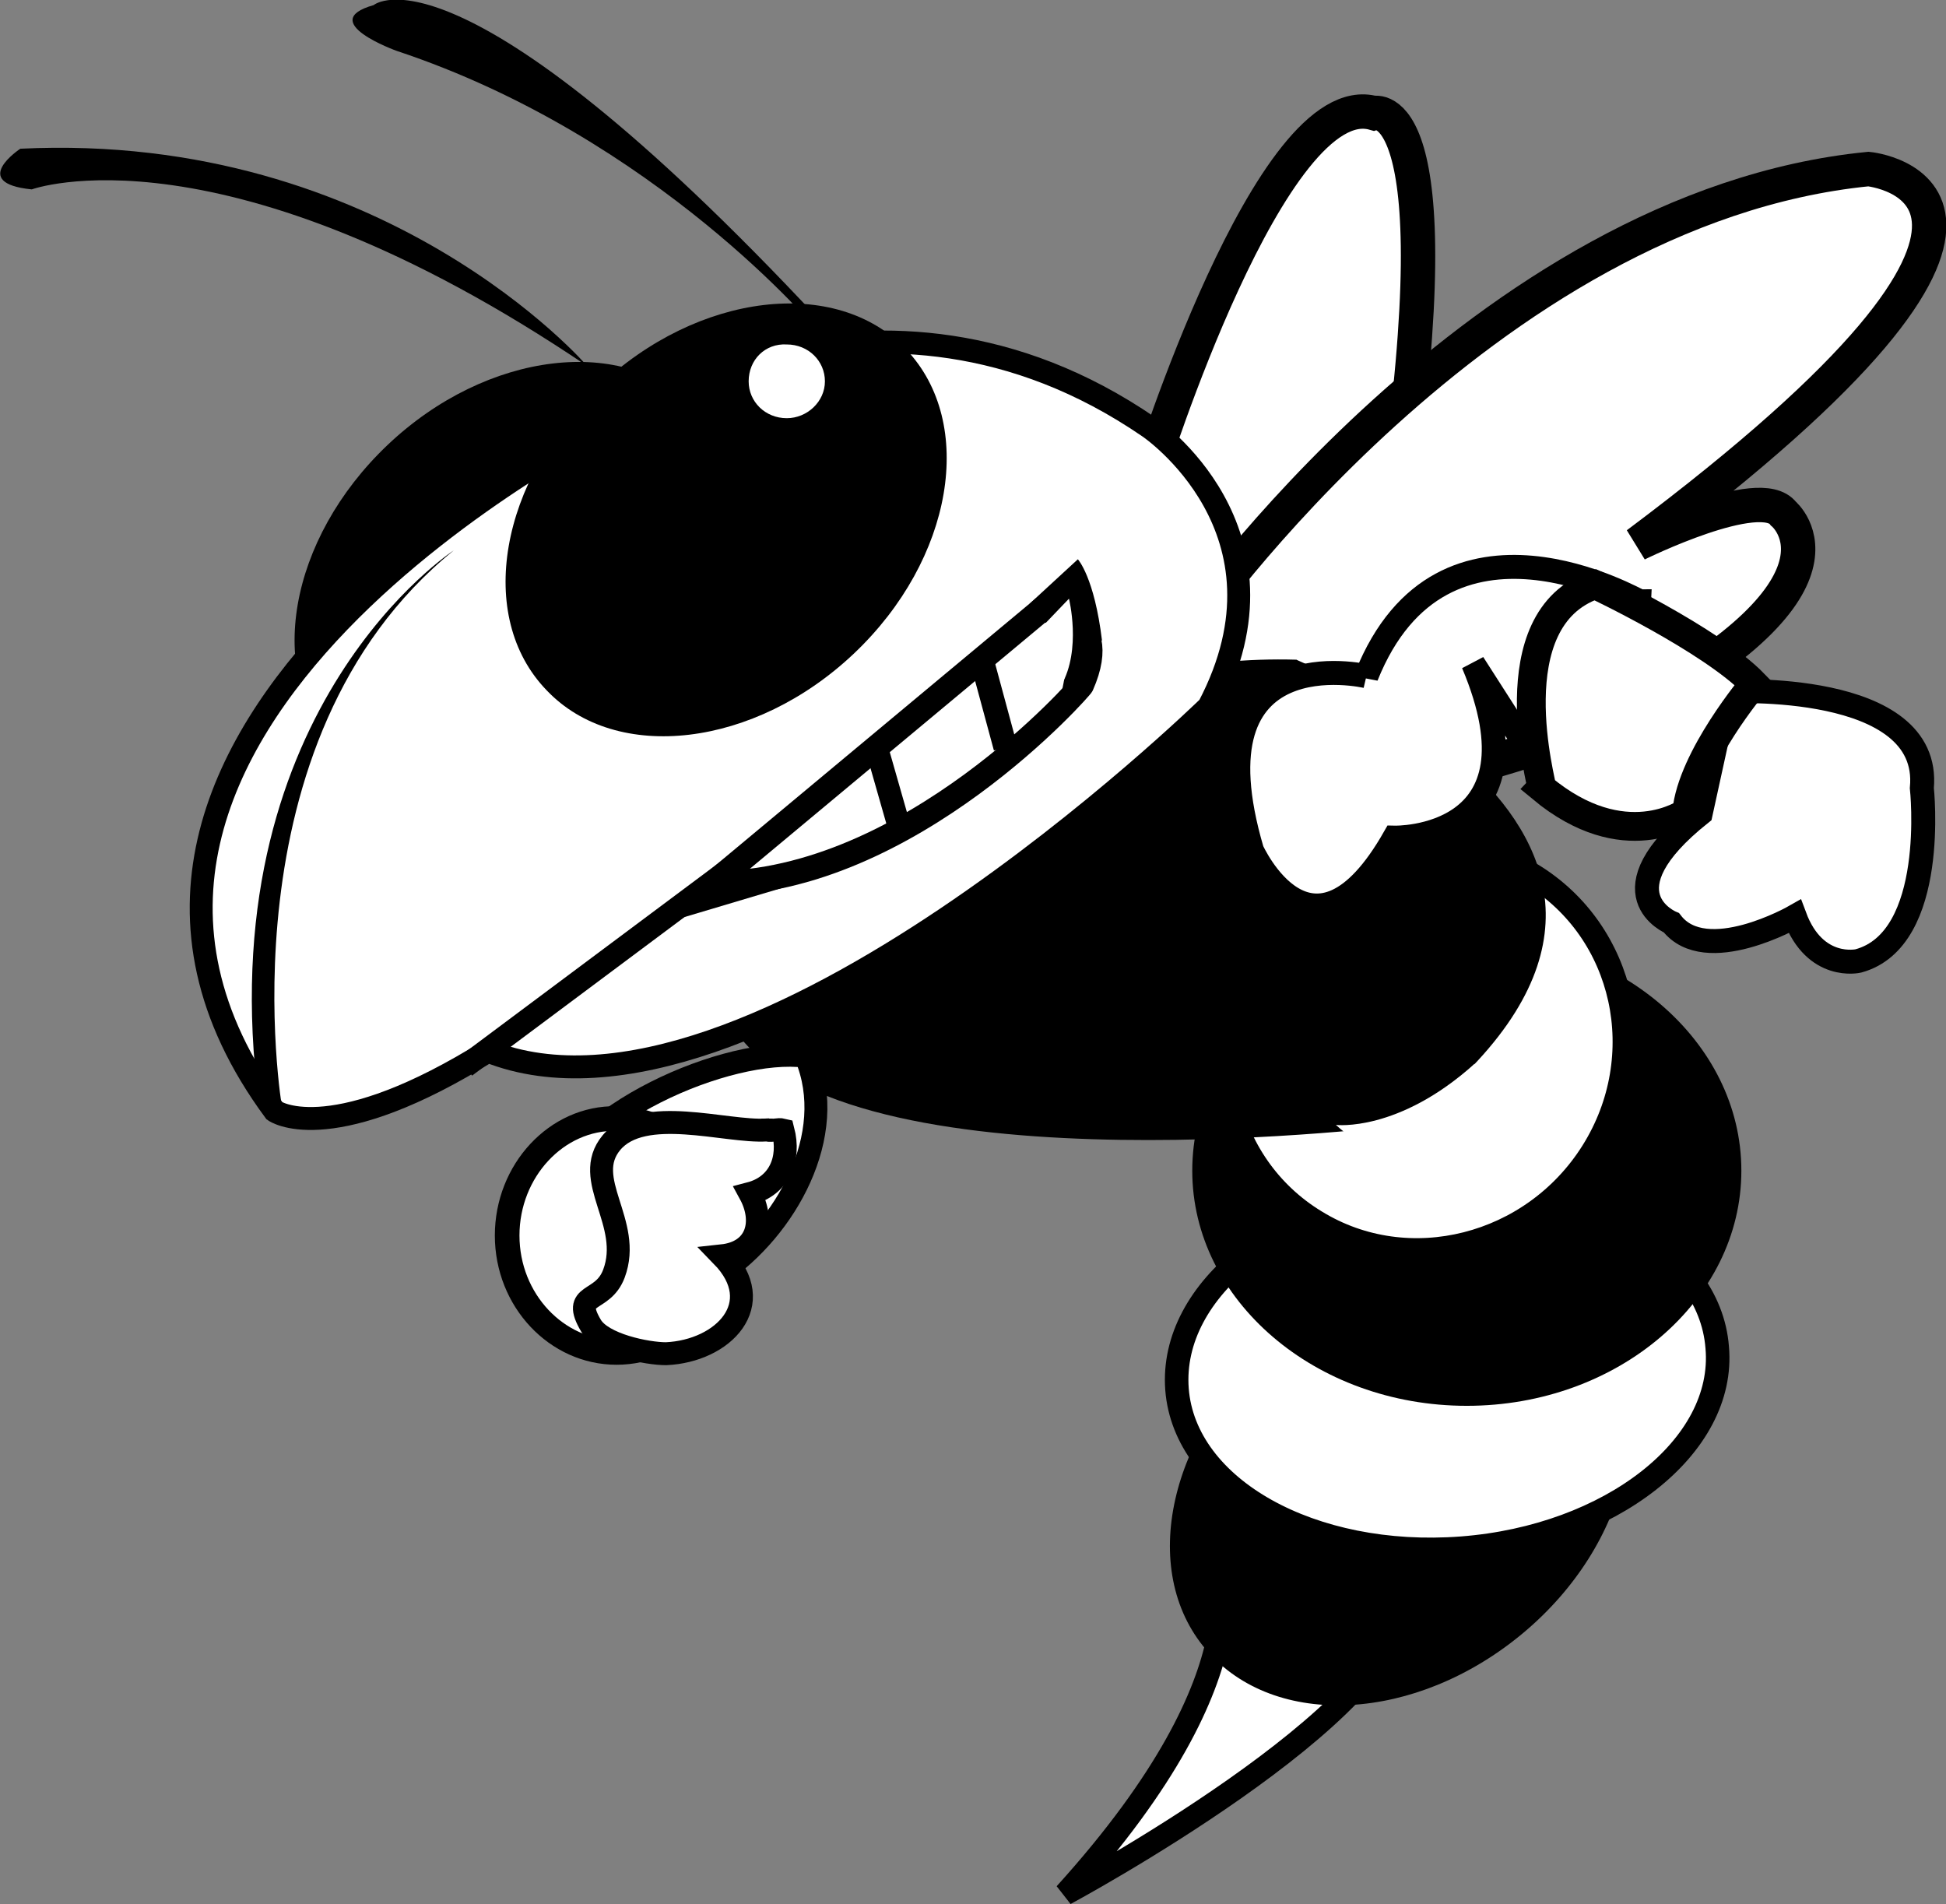 <svg xmlns="http://www.w3.org/2000/svg" xml:space="preserve" x="0" y="0" version="1.1" viewBox="0 0 153.1 149.8"><rect x="0" y="0" width="153.1" height="149.8" fill="#808080" stroke="none"/><style>.st0,.st1{fill:#fff;stroke:#000;stroke-miterlimit:2.613}.st0{fill-rule:evenodd;clip-rule:evenodd;stroke-width:1.804}.st1{stroke-width:2.706}.st1,.st2{fill-rule:evenodd;clip-rule:evenodd}.st5,.st6{stroke:#000;stroke-miterlimit:2.613}.st5{fill-rule:evenodd;clip-rule:evenodd;fill:#fff;stroke-width:1.938}.st6{fill:none;stroke-width:1.804}.st8,.st9{fill-rule:evenodd;clip-rule:evenodd;fill:#fff}.st9{stroke:#000;stroke-width:1.885;stroke-miterlimit:2.613}</style><path d="M95.6 122.4s4.5 8.6-11.8 26.6c0 0 26.8-14.4 26.4-23l-14.6-3.6z" class="st0"/><path d="M90.4 37.3S100 6.6 108.1 8.9c0 0 6.4-1.8 1.8 30.2 0 0-6.8 31.1-20.5 21.7l1-23.5z" class="st1"/><path d="M93.6 49.4s23-33.1 53.4-36.1c0 0 18.8 1.8-18.2 29.5 0 0 9.7-4.8 11.5-2.4 0 0 7.3 6-14.6 16.8.1.1-58.2 20.5-32.1-7.8z" class="st1"/><path d="M94.9 129.8c5.4 6.3 16.5 5.7 24.9-1.3 8.4-7 10.9-17.9 5.5-24.2-5.4-6.3-16.5-5.7-25 1.3-8.3 7-10.8 17.9-5.4 24.2z" class="st2"/><path fill="#fff" fill-rule="evenodd" stroke="#000" stroke-miterlimit="2.613" stroke-width="1.851" d="M92.6 109.3c.6 7.8 10.6 13.4 22.4 12.5 11.7-.9 20.8-8 20.1-15.8-.6-7.8-10.6-13.4-22.4-12.5-11.7.9-20.7 7.9-20.1 15.8z" clip-rule="evenodd"/><path d="M93.8 92.1c0 10.2 9.7 18.5 21.6 18.5 11.9 0 21.6-8.3 21.6-18.5s-9.7-18.5-21.6-18.5c-12 0-21.6 8.3-21.6 18.5z" class="st2"/><path fill="#fff" fill-rule="evenodd" stroke="#000" stroke-miterlimit="2.613" stroke-width="1.862" d="M98.7 74.3c-4.7 7.5-2.6 17.3 4.8 21.8 7.3 4.5 17.1 2 21.8-5.5 4.7-7.5 2.6-17.3-4.8-21.8-7.3-4.5-17.1-2-21.8 5.5z" clip-rule="evenodd"/><path d="M110.6 88.5s-42.4 5.4-52.3-6.8c0 0 12.3-30.7 43.7-29.8-.1.1 37.7 14.5 8.6 36.6zM50.6 56c-7.8 7.4-18.7 8.7-24.2 2.9-5.6-5.8-3.7-16.5 4.1-23.9 7.8-7.4 18.7-8.7 24.2-2.9 5.5 5.8 3.7 16.5-4.1 23.9z" class="st2"/><path d="M38.4 82.7C59 90.9 95.1 55.6 95.1 55.6c7.3-13.9-4.7-22-4.7-22-21.4-14.7-42-.6-42-.6s-49 24.3-26.8 54.4c0 0 4.1 2.9 15.8-4.1l1-.6z" class="st0"/><path d="M67.2 51.4c-7.8 7.4-18.7 8.7-24.2 2.9-5.6-5.8-3.7-16.5 4.1-23.9 7.8-7.4 18.7-8.7 24.2-2.9 5.5 5.8 3.7 16.5-4.1 23.9z" class="st2"/><path d="M56.1 69.5 81.9 48s5.8 0 3.2 5.9c.1 0-13.5 15.6-29 15.6z" class="st5"/><path d="m36.6 83.9 20.9-15.6" class="st6"/><path d="M81.6 48.2s3.6-.5 1.8 6.8c.1 0 7.3-5.9-1.8-6.8z" class="st2"/><path fill="none" stroke="#000" stroke-miterlimit="2.613" stroke-width="1.876" d="m77.1 51.4 2 7.4"/><path d="m68.9 58.6 1.8 6.3" class="st6"/><path d="M63.4 69.3 53 72.4l3.2-3.1h7.2zM81 47.5l3.8-3.5s1.3 1.4 1.9 6.4L81 47.5z" class="st2"/><path d="m81.8 49.5 2.3-2.4s1 4-.6 6.8l-1.7-4.4zM58.9 30c0 1.6 1.3 2.9 3 2.9 1.6 0 3-1.3 3-2.9 0-1.6-1.3-2.9-3-2.9-1.7-.1-3 1.2-3 2.9z" class="st8"/><path d="M22.2 87.2s-5-28.9 13.5-43.9c0 0-18.8 12.2-15.5 42.1l2 1.8z" class="st2"/><path d="M135.9 54.4s16.1-.9 15.3 7.6c0 0 1.3 11.9-5 13.6 0 0-3.4.8-5-3.5 0 0-7 4-9.7.5 0 0-5.6-2.3 2.3-8.6l2.1-9.6zM107.5 53.2s-14-3.3-9 13.7c0 0 4.7 10.4 11.2-1 0 0 12.1.3 6.2-13.7l5 7.8s.6-12.7 8.1-12.7c0 .1-15.5-9.1-21.5 5.9z" class="st9"/><path fill="#fff" fill-rule="evenodd" stroke="#000" stroke-miterlimit="2.613" stroke-width="2.266" d="M125.5 46s9.1 4.3 12.5 7.8c0 0-4.9 5.8-5.3 10.1 0 0-4.9 3.5-11.4-1.9.1-.1-3.7-13.3 4.2-16z" clip-rule="evenodd"/><path d="M46.2 28.8S30.3 10.3 1.6 11.7c0 0-4.1 2.7.9 3.2 0 0 15-5.5 43.7 13.9zM64.4 26.1S51.7 10.8 31.2 4c0 0-6.4-2.3-1.8-3.6 0 0 6.8-5.9 36.4 26.2l-1.4-.5z" class="st2"/><path d="M43 94.3c1.8-6.6 14.3-12 20.4-11.2 2.6 6.2-1.6 13.6-6.8 17.1-2.6 1.8-17.8 6.1-13.6-1.8v-4.1z" class="st0"/><path d="M39.9 97.2c0 5.1 3.9 9.2 8.6 9.2 4.8 0 8.6-4.1 8.6-9.2S53.2 88 48.5 88c-4.7-.1-8.6 4.1-8.6 9.2z" class="st5"/><path d="M60.3 88.9c-3.2.2-9.7-2-12.2 1-2.4 2.9 1.7 6.3.2 10.3-.9 2.4-3.4 1.4-1.8 4.1.9 1.5 4.4 2.2 5.9 2.2 4.5-.2 8.1-3.9 4.4-7.7 2.8-.3 3.4-2.7 2.2-4.9 2.3-.6 3.2-2.7 2.6-5-.4-.1-.8.1-1.3 0z" class="st0"/><path d="M59.9 88.8h.9V88h-.9v.8z" class="st2"/><path d="M105.1 88.5s4.9.6 10.9-4.8c.1 0-3 12-10.9 4.8z" class="st8"/></svg>